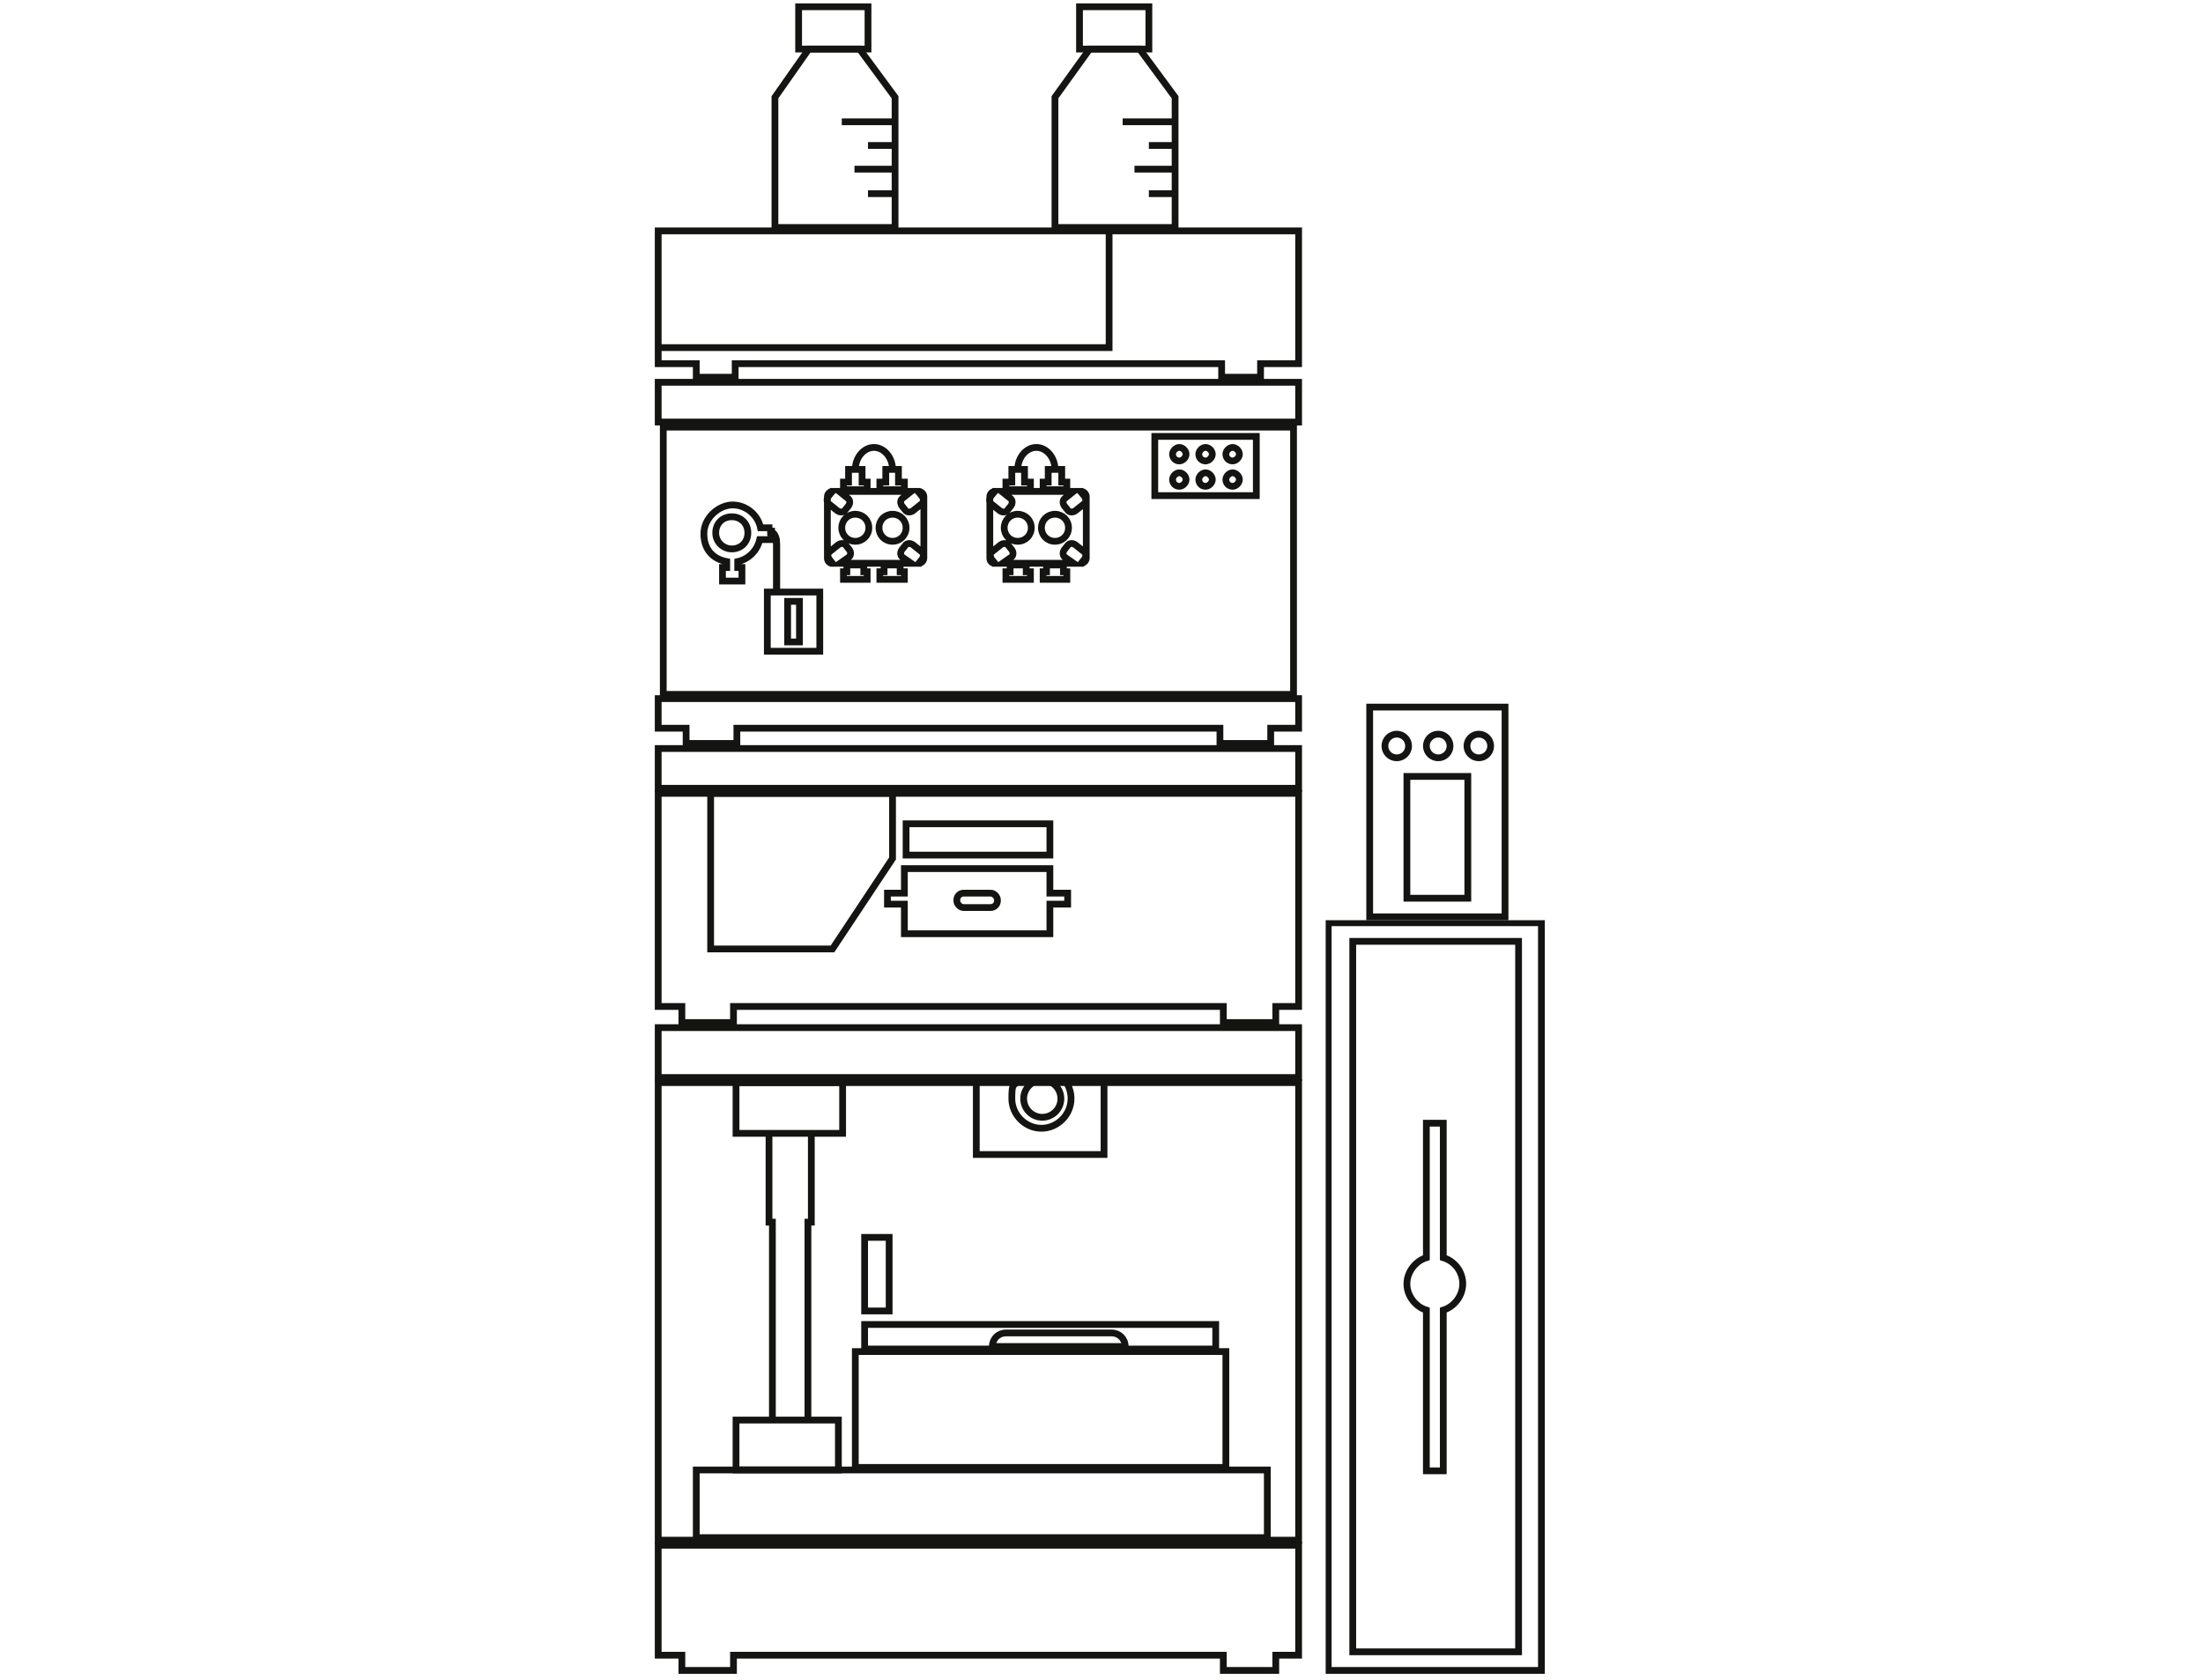 <?xml version="1.0" encoding="UTF-8"?>
<svg xmlns="http://www.w3.org/2000/svg" baseProfile="tiny" version="1.2" viewBox="0 0 260.4 198.6">
  <!-- Generator: Adobe Illustrator 29.3.1, SVG Export Plug-In . SVG Version: 2.1.0 Build 151)  -->
  <g id="AZURA_SEC_Compact" display="none">
    <g>
      <g>
        <g>
          <polygon points="86.4 154.6 86.4 158.4 90.1 158.4 90.1 160.5 96.9 160.5 96.9 158.4 160.9 158.4 160.9 160.5 167.6 160.5 167.6 158.4 171.3 158.4 171.3 154.6 86.4 154.6" fill="none" stroke="#141412" stroke-miterlimit="10" stroke-width=".8"/>
          <rect x="86.4" y="112.6" width="84.9" height="5.3" fill="none" stroke="#141412" stroke-miterlimit="10" stroke-width=".8"/>
          <rect x="87" y="118.5" width="83.6" height="35.5" fill="none" stroke="#141412" stroke-miterlimit="10" stroke-width=".8"/>
        </g>
        <rect x="86.4" y="161.2" width="84.9" height="5.3" fill="none" stroke="#141412" stroke-miterlimit="10" stroke-width=".8"/>
        <g>
          <polygon points="171.3 92.5 86.4 92.5 86.4 110.1 91.5 110.1 91.5 111.9 96.6 111.9 96.6 110.1 161.1 110.1 161.1 111.9 166.3 111.9 166.3 110.1 171.3 110.1 171.3 92.5" fill="none" stroke="#141412" stroke-miterlimit="10" stroke-width=".8"/>
          <polyline points="146.3 92.5 146.3 108 86.4 108" fill="none" stroke="#141412" stroke-miterlimit="10" stroke-width=".8"/>
        </g>
        <g>
          <g>
            <polygon points="113.1 68.4 106.4 68.4 101.9 74.8 101.9 92.1 117.8 92.1 117.8 74.8 113.1 68.4" fill="none" stroke="#141412" stroke-miterlimit="10" stroke-width=".8"/>
            <rect x="105.1" y="62.8" width="9.2" height="5.6" fill="none" stroke="#141412" stroke-miterlimit="10" stroke-width=".8"/>
          </g>
          <g>
            <line x1="110.8" y1="78" x2="117.8" y2="78" fill="none" stroke="#141412" stroke-miterlimit="10" stroke-width=".8"/>
            <line x1="114.3" y1="81.2" x2="117.8" y2="81.2" fill="none" stroke="#141412" stroke-miterlimit="10" stroke-width=".8"/>
            <line x1="112.5" y1="84.4" x2="117.8" y2="84.4" fill="none" stroke="#141412" stroke-miterlimit="10" stroke-width=".8"/>
            <line x1="114.3" y1="87.6" x2="117.8" y2="87.6" fill="none" stroke="#141412" stroke-miterlimit="10" stroke-width=".8"/>
          </g>
          <g>
            <polygon points="150.2 68.4 143.6 68.4 139 74.8 139 92.1 155 92.1 155 74.8 150.2 68.4" fill="none" stroke="#141412" stroke-miterlimit="10" stroke-width=".8"/>
            <rect x="142.3" y="62.8" width="9.2" height="5.6" fill="none" stroke="#141412" stroke-miterlimit="10" stroke-width=".8"/>
          </g>
          <g>
            <line x1="148" y1="78" x2="155" y2="78" fill="none" stroke="#141412" stroke-miterlimit="10" stroke-width=".8"/>
            <line x1="151.5" y1="81.2" x2="155" y2="81.2" fill="none" stroke="#141412" stroke-miterlimit="10" stroke-width=".8"/>
            <line x1="149.6" y1="84.4" x2="155" y2="84.4" fill="none" stroke="#141412" stroke-miterlimit="10" stroke-width=".8"/>
            <line x1="151.5" y1="87.6" x2="155" y2="87.6" fill="none" stroke="#141412" stroke-miterlimit="10" stroke-width=".8"/>
          </g>
        </g>
        <g>
          <polygon points="118.6 137.7 118.6 136.9 116.4 136.9 116.4 137.7 115.9 137.7 115.9 138.8 119.1 138.8 119.1 137.7 118.6 137.7" fill="none" stroke="#141412" stroke-miterlimit="10" stroke-width=".8"/>
          <polygon points="113.7 137.7 113.7 136.9 111.5 136.9 111.5 137.7 111 137.7 111 138.8 114.2 138.8 114.2 137.7 113.7 137.7" fill="none" stroke="#141412" stroke-miterlimit="10" stroke-width=".8"/>
          <polygon points="113.4 125.8 113.4 124.1 111.7 124.1 111.7 125.8 111 125.8 111 126.9 114.2 126.9 114.2 125.8 113.4 125.8" fill="none" stroke="#141412" stroke-miterlimit="10" stroke-width=".8"/>
          <polygon points="118.3 125.8 118.3 124.1 116.6 124.1 116.6 125.8 115.9 125.8 115.9 126.9 119.1 126.9 119.1 125.8 118.3 125.8" fill="none" stroke="#141412" stroke-miterlimit="10" stroke-width=".8"/>
          <path d="M120.9,127.1h0s0,0,.1.1l.4.5c.2.3.2.8-.1,1l-1.1.9c-.3.2-.8.2-1-.1l-.4-.5c-.2-.3-.2-.8.1-1l1.1-.8h-9.5l1.1.8c.3.2.4.7.1,1l-.4.5c-.2.3-.7.4-1,.1l-1.1-.9c-.3-.2-.4-.7-.1-1l.4-.5s0,0,.1-.1c-.4,0-.7.3-.7.7v8.1c0,.4.3.7.6.7,0,0,0,0,0,0l-.4-.5c-.2-.3-.2-.8.1-1l1.1-.9c.3-.2.8-.2,1,.1l.4.5c.2.3.2.8-.1,1l-1.1.8h9.4l-1.1-.8c-.3-.2-.4-.7-.1-1l.4-.5c.2-.3.7-.4,1-.1l1.1.9c.3.2.4.7.1,1l-.4.5s0,0,0,0c.4,0,.7-.3.7-.7v-8.1c0-.4-.3-.7-.7-.7ZM112.6,133.6c-1,0-1.8-.8-1.8-1.8s.8-1.8,1.8-1.8,1.8.8,1.8,1.8-.8,1.8-1.8,1.8ZM117.5,133.6c-1,0-1.8-.8-1.8-1.8s.8-1.8,1.8-1.8,1.8.8,1.8,1.8-.8,1.8-1.8,1.8Z" fill="none" stroke="#141412" stroke-miterlimit="10" stroke-width=".8"/>
          <path d="M117.5,124.1c0-1.6-1.1-2.9-2.4-2.9-1.4,0-2.4,1.3-2.4,2.9" fill="none" stroke="#141412" stroke-miterlimit="10" stroke-width=".8"/>
        </g>
        <g>
          <polygon points="140.1 137.7 140.1 136.9 137.9 136.9 137.9 137.7 137.4 137.7 137.4 138.8 140.6 138.8 140.6 137.7 140.1 137.7" fill="none" stroke="#141412" stroke-miterlimit="10" stroke-width=".8"/>
          <polygon points="135.2 137.7 135.2 136.9 133 136.9 133 137.7 132.5 137.7 132.5 138.8 135.7 138.8 135.7 137.7 135.2 137.7" fill="none" stroke="#141412" stroke-miterlimit="10" stroke-width=".8"/>
          <polygon points="135 125.8 135 124.1 133.3 124.1 133.3 125.8 132.5 125.8 132.5 126.9 135.7 126.9 135.7 125.8 135 125.8" fill="none" stroke="#141412" stroke-miterlimit="10" stroke-width=".8"/>
          <polygon points="139.9 125.8 139.9 124.1 138.2 124.1 138.2 125.8 137.4 125.8 137.4 126.9 140.6 126.9 140.6 125.8 139.9 125.8" fill="none" stroke="#141412" stroke-miterlimit="10" stroke-width=".8"/>
          <path d="M142.4,127.1h0s0,0,.1.1l.4.5c.2.3.2.8-.1,1l-1.1.9c-.3.2-.8.2-1-.1l-.4-.5c-.2-.3-.2-.8.1-1l1.1-.8h-9.5l1.1.8c.3.2.4.7.1,1l-.4.5c-.2.3-.7.4-1,.1l-1.1-.9c-.3-.2-.4-.7-.1-1l.4-.5s0,0,.1-.1c-.4,0-.7.3-.7.7v8.1c0,.4.3.7.6.7,0,0,0,0,0,0l-.4-.5c-.2-.3-.2-.8.1-1l1.1-.9c.3-.2.8-.2,1,.1l.4.5c.2.3.2.8-.1,1l-1.1.8h9.4l-1.1-.8c-.3-.2-.4-.7-.1-1l.4-.5c.2-.3.7-.4,1-.1l1.1.9c.3.2.4.7.1,1l-.4.5s0,0,0,0c.4,0,.7-.3.7-.7v-8.1c0-.4-.3-.7-.7-.7ZM134.1,133.6c-1,0-1.8-.8-1.8-1.8s.8-1.8,1.8-1.8,1.8.8,1.8,1.8-.8,1.8-1.8,1.8ZM139,133.6c-1,0-1.8-.8-1.8-1.8s.8-1.8,1.8-1.8,1.8.8,1.8,1.8-.8,1.8-1.8,1.8Z" fill="none" stroke="#141412" stroke-miterlimit="10" stroke-width=".8"/>
          <path d="M139,124.1c0-1.6-1.1-2.9-2.4-2.9-1.4,0-2.4,1.3-2.4,2.9" fill="none" stroke="#141412" stroke-miterlimit="10" stroke-width=".8"/>
        </g>
        <g>
          <g>
            <path d="M102.1,140.3v-6.1c0-1-.2-1.8-1.2-1.8" fill="none" stroke="#141412" stroke-miterlimit="10" stroke-width=".8"/>
            <rect x="100.9" y="140.4" width="6.9" height="7.9" fill="none" stroke="#141412" stroke-miterlimit="10" stroke-width=".8"/>
            <rect x="103.6" y="141.7" width="1.6" height="5.3" fill="none" stroke="#141412" stroke-miterlimit="10" stroke-width=".8"/>
            <path d="M102.1,140.3v-6.1c0-1-.2-1.6-1.2-1.6" fill="none" stroke="#141412" stroke-miterlimit="10" stroke-width=".8"/>
          </g>
          <path d="M101.5,131.9h-1.6c-.4-1.7-1.9-3-3.7-3s-3.8,1.7-3.8,3.8,1.3,3.3,3,3.7v.7h-.5v1.7h2.5v-1.7h-.5v-.7c1.5-.3,2.6-1.5,2.9-2.9h1.6v-1.5ZM96.2,134.7c-1.2,0-2.1-.9-2.1-2.1s.9-2.1,2.1-2.1,2.1.9,2.1,2.1-.9,2.1-2.1,2.1Z" fill="none" stroke="#141412" stroke-miterlimit="10" stroke-width=".8"/>
        </g>
        <path d="M152.3,119.8v7.9h13.5v-7.9h-13.5ZM155.5,126.4c-.5,0-.9-.4-.9-.9s.4-.9.9-.9.9.4.9.9-.4.9-.9.9ZM155.5,123.1c-.5,0-.9-.4-.9-.9s.4-.9.9-.9.9.4.9.9-.4.9-.9.9ZM159.1,126.4c-.5,0-.9-.4-.9-.9s.4-.9.9-.9.9.4.9.9-.4.9-.9.9ZM159.1,123.1c-.5,0-.9-.4-.9-.9s.4-.9.9-.9.9.4.9.9-.4.9-.9.9ZM162.6,126.4c-.5,0-.9-.4-.9-.9s.4-.9.9-.9.9.4.9.9-.4.9-.9.9ZM162.6,123.1c-.5,0-.9-.4-.9-.9s.4-.9.9-.9.9.4.9.9-.4.9-.9.9Z" fill="none" stroke="#141412" stroke-miterlimit="10" stroke-width=".8"/>
        <polygon points="171.3 195.4 171.3 167.2 86.4 167.2 86.4 195.4 89.5 195.4 89.5 197.5 96.4 197.5 96.4 195.4 161.4 195.4 161.4 197.5 168.3 197.5 168.3 195.4 171.3 195.4" fill="none" stroke="#141412" stroke-miterlimit="10" stroke-width=".8"/>
        <polygon points="138.3 180.3 138.3 177.1 119.1 177.1 119.1 180.3 116.9 180.3 116.9 181.8 119.1 181.8 119.1 185.7 138.3 185.7 138.3 181.8 140.7 181.8 140.7 180.3 138.3 180.3" fill="none" stroke="#141412" stroke-miterlimit="10" stroke-width=".8"/>
        <rect x="119.3" y="171.1" width="19.1" height="4.1" fill="none" stroke="#141412" stroke-miterlimit="10" stroke-width=".8"/>
        <rect x="126.1" y="180.3" width="5.4" height="1.9" rx=".9" ry=".9" fill="none" stroke="#141412" stroke-miterlimit="10" stroke-width=".8"/>
        <polygon points="117.5 175.8 109.6 187.7 93.4 187.7 93.4 167.2 117.5 167.2 117.5 175.8" fill="none" stroke="#141412" stroke-miterlimit="10" stroke-width=".8"/>
      </g>
      <g>
        <path d="M80.9,98.7v98.4h-27.5v-98.4h27.5M81.7,97.9h-29v99.9h29v-99.9h0Z" fill="#141412"/>
        <rect x="56.1" y="100.8" width="22" height="94.3" fill="none" stroke="#141412" stroke-miterlimit="10" stroke-width=".8"/>
        <path d="M70.8,146.2c0-1.6-1.1-3-2.6-3.5v-17.9h-2.3v17.9c-1.5.5-2.6,1.9-2.6,3.5s1.1,3,2.6,3.5v21.3h2.3v-21.3c1.5-.5,2.6-1.9,2.6-3.5Z" fill="none" stroke="#141412" stroke-miterlimit="10" stroke-width=".8"/>
      </g>
      <g>
        <rect x="171.9" y="119.6" width="35.8" height="22" rx="1.3" ry="1.3" fill="none" stroke="#141412" stroke-miterlimit="10" stroke-width=".8"/>
        <rect x="173.2" y="120.9" width="33.3" height="19.2" rx="1.2" ry="1.2" fill="none" stroke="#141412" stroke-miterlimit="10" stroke-width=".8"/>
      </g>
    </g>
  </g>
  <g id="AZURA_SEC_Lab">
    <g>
      <g>
        <g>
          <polygon points="77.8 82.6 77.8 86.1 81.1 86.1 81.1 87.9 87.1 87.9 87.1 86.1 144.2 86.1 144.2 87.9 150.2 87.9 150.2 86.1 153.5 86.1 153.5 82.6 77.8 82.6" fill="none" stroke="#141412" stroke-miterlimit="10" stroke-width=".8"/>
          <rect x="77.8" y="45.2" width="75.7" height="4.7" fill="none" stroke="#141412" stroke-miterlimit="10" stroke-width=".8"/>
          <rect x="78.4" y="50.5" width="74.5" height="31.6" fill="none" stroke="#141412" stroke-miterlimit="10" stroke-width=".8"/>
        </g>
        <rect x="77.8" y="128" width="75.7" height="54.1" fill="none" stroke="#141412" stroke-miterlimit="10" stroke-width=".8"/>
        <rect x="77.8" y="88.5" width="75.7" height="4.7" fill="none" stroke="#141412" stroke-miterlimit="10" stroke-width=".8"/>
        <rect x="77.8" y="121.5" width="75.7" height="5.9" fill="none" stroke="#141412" stroke-miterlimit="10" stroke-width=".8"/>
        <g>
          <polygon points="153.5 27.3 77.8 27.3 77.8 43 82.3 43 82.3 44.6 86.9 44.6 86.9 43 144.4 43 144.4 44.6 149 44.6 149 43 153.5 43 153.5 27.3" fill="none" stroke="#141412" stroke-miterlimit="10" stroke-width=".8"/>
          <polyline points="131.1 27.3 131.1 41.1 77.8 41.1" fill="none" stroke="#141412" stroke-miterlimit="10" stroke-width=".8"/>
        </g>
        <g>
          <g>
            <polygon points="101.6 5.8 95.6 5.8 91.6 11.5 91.6 26.9 105.8 26.9 105.8 11.5 101.6 5.8" fill="none" stroke="#141412" stroke-miterlimit="10" stroke-width=".8"/>
            <rect x="94.4" y=".8" width="8.2" height="5" fill="none" stroke="#141412" stroke-miterlimit="10" stroke-width=".8"/>
          </g>
          <g>
            <line x1="99.5" y1="14.4" x2="105.8" y2="14.4" fill="none" stroke="#141412" stroke-miterlimit="10" stroke-width=".8"/>
            <line x1="102.6" y1="17.2" x2="105.8" y2="17.2" fill="none" stroke="#141412" stroke-miterlimit="10" stroke-width=".8"/>
            <line x1="101" y1="20" x2="105.8" y2="20" fill="none" stroke="#141412" stroke-miterlimit="10" stroke-width=".8"/>
            <line x1="102.6" y1="22.9" x2="105.8" y2="22.9" fill="none" stroke="#141412" stroke-miterlimit="10" stroke-width=".8"/>
          </g>
          <g>
            <polygon points="134.7 5.8 128.8 5.8 124.7 11.5 124.7 26.9 138.9 26.9 138.9 11.5 134.7 5.8" fill="none" stroke="#141412" stroke-miterlimit="10" stroke-width=".8"/>
            <rect x="127.6" y=".8" width="8.2" height="5" fill="none" stroke="#141412" stroke-miterlimit="10" stroke-width=".8"/>
          </g>
          <g>
            <line x1="132.7" y1="14.4" x2="138.9" y2="14.4" fill="none" stroke="#141412" stroke-miterlimit="10" stroke-width=".8"/>
            <line x1="135.8" y1="17.2" x2="138.9" y2="17.2" fill="none" stroke="#141412" stroke-miterlimit="10" stroke-width=".8"/>
            <line x1="134.1" y1="20" x2="138.9" y2="20" fill="none" stroke="#141412" stroke-miterlimit="10" stroke-width=".8"/>
            <line x1="135.8" y1="22.9" x2="138.9" y2="22.9" fill="none" stroke="#141412" stroke-miterlimit="10" stroke-width=".8"/>
          </g>
        </g>
        <g>
          <polygon points="106.4 67.6 106.4 66.8 104.5 66.8 104.5 67.6 104 67.6 104 68.5 106.9 68.5 106.9 67.6 106.4 67.6" fill="none" stroke="#141412" stroke-miterlimit="10" stroke-width=".8"/>
          <polygon points="102.1 67.6 102.1 66.8 100.1 66.8 100.1 67.6 99.7 67.6 99.7 68.5 102.5 68.5 102.5 67.6 102.1 67.6" fill="none" stroke="#141412" stroke-miterlimit="10" stroke-width=".8"/>
          <polygon points="101.9 57 101.9 55.5 100.3 55.5 100.3 57 99.7 57 99.7 57.9 102.5 57.9 102.5 57 101.9 57" fill="none" stroke="#141412" stroke-miterlimit="10" stroke-width=".8"/>
          <polygon points="106.2 57 106.2 55.5 104.7 55.5 104.7 57 104 57 104 57.9 106.9 57.9 106.9 57 106.2 57" fill="none" stroke="#141412" stroke-miterlimit="10" stroke-width=".8"/>
          <path d="M108.5,58.1h0s0,0,.1.1l.4.5c.2.3.2.7-.1.9l-1,.8c-.3.2-.7.2-.9-.1l-.4-.5c-.2-.3-.2-.7.1-.9l1-.8h-8.5l1,.8c.3.2.3.6.1.9l-.4.5c-.2.3-.6.3-.9.1l-1-.8c-.3-.2-.3-.6-.1-.9l.4-.5s0,0,.1-.1c-.3,0-.6.3-.6.6v7.3c0,.3.2.6.6.6,0,0,0,0,0,0l-.4-.5c-.2-.3-.2-.7.1-.9l1-.8c.3-.2.7-.2.9.1l.4.5c.2.3.2.7-.1.9l-1,.7h8.4l-1-.7c-.3-.2-.3-.6-.1-.9l.4-.5c.2-.3.6-.3.9-.1l1,.8c.3.2.3.6.1.9l-.4.5s0,0,0,0c.3,0,.6-.3.6-.6v-7.3c0-.3-.3-.6-.6-.6ZM101.1,64c-.9,0-1.6-.7-1.6-1.6s.7-1.6,1.6-1.6,1.6.7,1.6,1.6-.7,1.6-1.6,1.6ZM105.5,64c-.9,0-1.6-.7-1.6-1.6s.7-1.6,1.6-1.6,1.6.7,1.6,1.6-.7,1.6-1.6,1.6Z" fill="none" stroke="#141412" stroke-miterlimit="10" stroke-width=".8"/>
          <path d="M105.5,55.5c0-1.4-1-2.6-2.2-2.6-1.2,0-2.2,1.2-2.2,2.6" fill="none" stroke="#141412" stroke-miterlimit="10" stroke-width=".8"/>
        </g>
        <g>
          <polygon points="125.7 67.6 125.7 66.8 123.7 66.8 123.7 67.6 123.3 67.6 123.3 68.5 126.1 68.5 126.1 67.6 125.7 67.6" fill="none" stroke="#141412" stroke-miterlimit="10" stroke-width=".8"/>
          <polygon points="121.3 67.6 121.3 66.8 119.4 66.8 119.4 67.6 118.9 67.6 118.9 68.5 121.8 68.5 121.8 67.6 121.3 67.6" fill="none" stroke="#141412" stroke-miterlimit="10" stroke-width=".8"/>
          <polygon points="121.1 57 121.1 55.5 119.6 55.5 119.6 57 118.9 57 118.9 57.9 121.8 57.9 121.8 57 121.1 57" fill="none" stroke="#141412" stroke-miterlimit="10" stroke-width=".8"/>
          <polygon points="125.5 57 125.5 55.5 123.9 55.5 123.9 57 123.3 57 123.3 57.9 126.1 57.9 126.1 57 125.5 57" fill="none" stroke="#141412" stroke-miterlimit="10" stroke-width=".8"/>
          <path d="M127.7,58.1h0s0,0,.1.1l.4.5c.2.3.2.7-.1.9l-1,.8c-.3.2-.7.2-.9-.1l-.4-.5c-.2-.3-.2-.7.1-.9l1-.8h-8.5l1,.8c.3.2.3.6.1.9l-.4.5c-.2.3-.6.3-.9.1l-1-.8c-.3-.2-.3-.6-.1-.9l.4-.5s0,0,.1-.1c-.3,0-.6.3-.6.6v7.3c0,.3.2.6.6.6,0,0,0,0,0,0l-.4-.5c-.2-.3-.2-.7.1-.9l1-.8c.3-.2.7-.2.9.1l.4.5c.2.3.2.7-.1.9l-1,.7h8.4l-1-.7c-.3-.2-.3-.6-.1-.9l.4-.5c.2-.3.6-.3.9-.1l1,.8c.3.2.3.6.1.9l-.4.5s0,0,0,0c.3,0,.6-.3.6-.6v-7.3c0-.3-.3-.6-.6-.6ZM120.3,64c-.9,0-1.6-.7-1.6-1.6s.7-1.6,1.6-1.6,1.6.7,1.6,1.6-.7,1.6-1.6,1.6ZM124.7,64c-.9,0-1.6-.7-1.6-1.6s.7-1.6,1.6-1.6,1.6.7,1.6,1.6-.7,1.6-1.6,1.6Z" fill="none" stroke="#141412" stroke-miterlimit="10" stroke-width=".8"/>
          <path d="M124.7,55.5c0-1.4-1-2.6-2.2-2.6-1.2,0-2.2,1.2-2.2,2.6" fill="none" stroke="#141412" stroke-miterlimit="10" stroke-width=".8"/>
        </g>
        <g>
          <g>
            <path d="M91.8,69.9v-5.5c0-.9-.2-1.6-1.1-1.6" fill="none" stroke="#141412" stroke-miterlimit="10" stroke-width=".8"/>
            <rect x="90.7" y="70" width="6.2" height="7" fill="none" stroke="#141412" stroke-miterlimit="10" stroke-width=".8"/>
            <rect x="93.1" y="71.1" width="1.4" height="4.8" fill="none" stroke="#141412" stroke-miterlimit="10" stroke-width=".8"/>
            <path d="M91.8,69.9v-5.5c0-.9-.2-1.4-1.1-1.4" fill="none" stroke="#141412" stroke-miterlimit="10" stroke-width=".8"/>
          </g>
          <path d="M91.3,62.4h-1.4c-.3-1.5-1.7-2.7-3.3-2.7s-3.4,1.5-3.4,3.4,1.1,3,2.7,3.3v.7h-.5v1.6h2.3v-1.6h-.5v-.7c1.3-.3,2.3-1.3,2.6-2.6h1.4v-1.4ZM86.5,64.9c-1,0-1.9-.8-1.9-1.9s.8-1.9,1.9-1.9,1.9.8,1.9,1.9-.8,1.9-1.9,1.9Z" fill="none" stroke="#141412" stroke-miterlimit="10" stroke-width=".8"/>
        </g>
        <path d="M136.5,51.6v7h12v-7h-12ZM139.4,57.5c-.5,0-.8-.4-.8-.8s.4-.8.8-.8.8.4.8.8-.4.8-.8.8ZM139.4,54.5c-.5,0-.8-.4-.8-.8s.4-.8.8-.8.8.4.8.8-.4.8-.8.8ZM142.5,57.5c-.5,0-.8-.4-.8-.8s.4-.8.8-.8.8.4.8.8-.4.8-.8.8ZM142.5,54.5c-.5,0-.8-.4-.8-.8s.4-.8.8-.8.8.4.8.8-.4.8-.8.8ZM145.7,57.5c-.5,0-.8-.4-.8-.8s.4-.8.8-.8.8.4.8.8-.4.8-.8.8ZM145.7,54.5c-.5,0-.8-.4-.8-.8s.4-.8.8-.8.8.4.8.8-.4.8-.8.8Z" fill="none" stroke="#141412" stroke-miterlimit="10" stroke-width=".8"/>
        <polygon points="153.5 119 153.5 93.8 77.8 93.8 77.8 119 80.6 119 80.6 120.9 86.7 120.9 86.7 119 144.6 119 144.6 120.9 150.8 120.9 150.8 119 153.5 119" fill="none" stroke="#141412" stroke-miterlimit="10" stroke-width=".8"/>
        <polygon points="153.5 195.7 153.5 182.7 77.8 182.7 77.8 195.7 80.6 195.7 80.6 197.5 86.7 197.5 86.7 195.7 144.6 195.7 144.6 197.5 150.8 197.5 150.8 195.7 153.5 195.7" fill="none" stroke="#141412" stroke-miterlimit="10" stroke-width=".8"/>
        <polygon points="124.1 105.6 124.1 102.7 106.9 102.7 106.9 105.6 104.9 105.6 104.9 106.9 106.9 106.9 106.9 110.4 124.1 110.4 124.1 106.9 126.2 106.9 126.2 105.6 124.1 105.6" fill="none" stroke="#141412" stroke-miterlimit="10" stroke-width=".8"/>
        <rect x="107.1" y="97.4" width="17" height="3.7" fill="none" stroke="#141412" stroke-miterlimit="10" stroke-width=".8"/>
        <rect x="113.1" y="105.6" width="4.8" height="1.7" rx=".8" ry=".8" fill="none" stroke="#141412" stroke-miterlimit="10" stroke-width=".8"/>
        <polygon points="105.5 101.5 98.4 112.2 84 112.2 84 93.8 105.5 93.8 105.5 101.5" fill="none" stroke="#141412" stroke-miterlimit="10" stroke-width=".8"/>
        <rect x="101.1" y="159.8" width="43.8" height="13.7" fill="none" stroke="#141412" stroke-miterlimit="10" stroke-width=".8"/>
        <rect x="82.3" y="173.8" width="67.5" height="8" fill="none" stroke="#141412" stroke-miterlimit="10" stroke-width=".8"/>
        <rect x="102.2" y="146.3" width="2.9" height="8.7" fill="none" stroke="#141412" stroke-miterlimit="10" stroke-width=".8"/>
        <path d="M102.2,156.6v2.9h41.5v-2.9h-41.5ZM133.1,159.2s-.8,0-1.7,0h-12.5c-.9,0-1.6,0-1.6,0h0c0-.9.7-1.6,1.6-1.6h12.5c.9,0,1.6.7,1.6,1.6h0Z" fill="none" stroke="#141412" stroke-miterlimit="10" stroke-width=".8"/>
        <g>
          <path d="M126,127.9c.4.6.6,1.3.6,2,0,1.9-1.6,3.5-3.5,3.5s-3.5-1.6-3.5-3.5.2-1.4.6-2h-4.8v8.6h15.1v-8.6h-4.6Z" fill="none" stroke="#141412" stroke-miterlimit="10" stroke-width=".8"/>
          <circle cx="123.2" cy="129.9" r="2.2" fill="none" stroke="#141412" stroke-miterlimit="10" stroke-width=".8"/>
        </g>
        <g>
          <rect x="87" y="167.9" width="12.1" height="5.9" fill="none" stroke="#141412" stroke-miterlimit="10" stroke-width=".8"/>
          <rect x="87" y="128" width="12.6" height="6" fill="none" stroke="#141412" stroke-miterlimit="10" stroke-width=".8"/>
          <polyline points="95.9 134.1 95.9 144.5 95.5 144.5 95.5 167.9" fill="none" stroke="#141412" stroke-miterlimit="10" stroke-width=".8"/>
          <polyline points="90.9 134.1 90.9 144.5 91.3 144.5 91.3 167.9" fill="none" stroke="#141412" stroke-miterlimit="10" stroke-width=".8"/>
        </g>
        <g>
          <path d="M181.8,109.5v87.6h-24.4v-87.6h24.4M182.6,108.8h-25.9v89.1h25.9v-89.1h0Z" fill="#141412"/>
          <rect x="159.9" y="111.3" width="19.6" height="84" fill="none" stroke="#141412" stroke-miterlimit="10" stroke-width=".8"/>
          <path d="M172.9,151.8c0-1.5-1-2.7-2.3-3.1v-15.9h-2v15.9c-1.3.4-2.3,1.7-2.3,3.1s1,2.7,2.3,3.1v19h2v-19c1.3-.4,2.3-1.7,2.3-3.1Z" fill="none" stroke="#141412" stroke-miterlimit="10" stroke-width=".8"/>
        </g>
      </g>
      <g>
        <rect x="161.9" y="83.6" width="16" height="24.8" fill="none" stroke="#141412" stroke-miterlimit="10" stroke-width=".8"/>
        <rect x="166.3" y="91.8" width="7.2" height="14.4" fill="none" stroke="#141412" stroke-miterlimit="10" stroke-width=".8"/>
        <circle cx="165.1" cy="88.2" r="1.4" fill="none" stroke="#141412" stroke-miterlimit="10" stroke-width=".8"/>
        <circle cx="170" cy="88.2" r="1.4" fill="none" stroke="#141412" stroke-miterlimit="10" stroke-width=".8"/>
        <circle cx="174.8" cy="88.2" r="1.4" fill="none" stroke="#141412" stroke-miterlimit="10" stroke-width=".8"/>
      </g>
    </g>
  </g>
  <g id="AZURA_SEC_Semi-Prep" display="none">
    <g>
      <g>
        <g>
          <polygon points="112.6 82.6 112.6 86.1 115.9 86.1 115.9 87.9 122 87.9 122 86.1 179 86.1 179 87.9 185 87.9 185 86.1 188.4 86.1 188.4 82.6 112.6 82.6" fill="none" stroke="#141412" stroke-miterlimit="10" stroke-width=".8"/>
          <rect x="112.6" y="45.2" width="75.7" height="4.7" fill="none" stroke="#141412" stroke-miterlimit="10" stroke-width=".8"/>
          <rect x="113.2" y="50.5" width="74.5" height="31.6" fill="none" stroke="#141412" stroke-miterlimit="10" stroke-width=".8"/>
        </g>
        <rect x="112.6" y="128" width="75.7" height="54.1" fill="none" stroke="#141412" stroke-miterlimit="10" stroke-width=".8"/>
        <rect x="112.6" y="88.5" width="75.7" height="4.7" fill="none" stroke="#141412" stroke-miterlimit="10" stroke-width=".8"/>
        <rect x="112.6" y="121.5" width="75.7" height="5.9" fill="none" stroke="#141412" stroke-miterlimit="10" stroke-width=".8"/>
        <g>
          <polygon points="188.4 27.3 112.6 27.3 112.6 43 117.1 43 117.1 44.6 121.7 44.6 121.7 43 179.2 43 179.2 44.6 183.8 44.6 183.8 43 188.4 43 188.4 27.3" fill="none" stroke="#141412" stroke-miterlimit="10" stroke-width=".8"/>
          <polyline points="166 27.3 166 41.1 112.6 41.1" fill="none" stroke="#141412" stroke-miterlimit="10" stroke-width=".8"/>
        </g>
        <g>
          <g>
            <polygon points="136.4 5.8 130.5 5.8 126.4 11.5 126.4 26.9 140.6 26.9 140.6 11.5 136.4 5.8" fill="none" stroke="#141412" stroke-miterlimit="10" stroke-width=".8"/>
            <rect x="129.3" y=".8" width="8.2" height="5" fill="none" stroke="#141412" stroke-miterlimit="10" stroke-width=".8"/>
          </g>
          <g>
            <line x1="134.4" y1="14.4" x2="140.6" y2="14.4" fill="none" stroke="#141412" stroke-miterlimit="10" stroke-width=".8"/>
            <line x1="137.5" y1="17.2" x2="140.6" y2="17.2" fill="none" stroke="#141412" stroke-miterlimit="10" stroke-width=".8"/>
            <line x1="135.9" y1="20" x2="140.6" y2="20" fill="none" stroke="#141412" stroke-miterlimit="10" stroke-width=".8"/>
            <line x1="137.5" y1="22.9" x2="140.6" y2="22.9" fill="none" stroke="#141412" stroke-miterlimit="10" stroke-width=".8"/>
          </g>
          <g>
            <polygon points="169.5 5.8 163.6 5.8 159.6 11.5 159.6 26.9 173.7 26.9 173.7 11.5 169.5 5.8" fill="none" stroke="#141412" stroke-miterlimit="10" stroke-width=".8"/>
            <rect x="162.4" y=".8" width="8.2" height="5" fill="none" stroke="#141412" stroke-miterlimit="10" stroke-width=".8"/>
          </g>
          <g>
            <line x1="167.5" y1="14.4" x2="173.7" y2="14.4" fill="none" stroke="#141412" stroke-miterlimit="10" stroke-width=".8"/>
            <line x1="170.6" y1="17.2" x2="173.7" y2="17.2" fill="none" stroke="#141412" stroke-miterlimit="10" stroke-width=".8"/>
            <line x1="169" y1="20" x2="173.7" y2="20" fill="none" stroke="#141412" stroke-miterlimit="10" stroke-width=".8"/>
            <line x1="170.6" y1="22.9" x2="173.7" y2="22.9" fill="none" stroke="#141412" stroke-miterlimit="10" stroke-width=".8"/>
          </g>
        </g>
        <g>
          <polygon points="141.3 67.6 141.3 66.8 139.3 66.8 139.3 67.6 138.9 67.6 138.9 68.5 141.8 68.5 141.8 67.6 141.3 67.6" fill="none" stroke="#141412" stroke-miterlimit="10" stroke-width=".8"/>
          <polygon points="136.9 67.6 136.9 66.8 135 66.8 135 67.6 134.5 67.6 134.5 68.5 137.4 68.5 137.4 67.6 136.9 67.6" fill="none" stroke="#141412" stroke-miterlimit="10" stroke-width=".8"/>
          <polygon points="136.7 57 136.7 55.5 135.2 55.5 135.2 57 134.5 57 134.5 57.9 137.4 57.9 137.4 57 136.7 57" fill="none" stroke="#141412" stroke-miterlimit="10" stroke-width=".8"/>
          <polygon points="141.1 57 141.1 55.5 139.6 55.5 139.6 57 138.9 57 138.9 57.9 141.8 57.9 141.8 57 141.1 57" fill="none" stroke="#141412" stroke-miterlimit="10" stroke-width=".8"/>
          <path d="M143.3,58.1h0s0,0,.1.1l.4.5c.2.3.2.7-.1.9l-1,.8c-.3.2-.7.2-.9-.1l-.4-.5c-.2-.3-.2-.7.1-.9l1-.8h-8.5l1,.8c.3.2.3.6.1.9l-.4.5c-.2.3-.6.3-.9.1l-1-.8c-.3-.2-.3-.6-.1-.9l.4-.5s0,0,.1-.1c-.3,0-.6.3-.6.6v7.3c0,.3.2.6.6.6,0,0,0,0,0,0l-.4-.5c-.2-.3-.2-.7.1-.9l1-.8c.3-.2.7-.2.9.1l.4.5c.2.3.2.7-.1.9l-1,.7h8.4l-1-.7c-.3-.2-.3-.6-.1-.9l.4-.5c.2-.3.6-.3.9-.1l1,.8c.3.2.3.6.1.9l-.4.5s0,0,0,0c.3,0,.6-.3.6-.6v-7.3c0-.3-.3-.6-.6-.6ZM136,64c-.9,0-1.6-.7-1.6-1.6s.7-1.6,1.6-1.6,1.6.7,1.6,1.6-.7,1.6-1.6,1.6ZM140.3,64c-.9,0-1.6-.7-1.6-1.6s.7-1.6,1.6-1.6,1.6.7,1.6,1.6-.7,1.6-1.6,1.6Z" fill="none" stroke="#141412" stroke-miterlimit="10" stroke-width=".8"/>
          <path d="M140.3,55.5c0-1.4-1-2.6-2.2-2.6s-2.2,1.2-2.2,2.6" fill="none" stroke="#141412" stroke-miterlimit="10" stroke-width=".8"/>
        </g>
        <g>
          <polygon points="160.5 67.6 160.5 66.8 158.6 66.8 158.6 67.6 158.1 67.6 158.1 68.5 161 68.5 161 67.6 160.5 67.6" fill="none" stroke="#141412" stroke-miterlimit="10" stroke-width=".8"/>
          <polygon points="156.2 67.6 156.2 66.8 154.2 66.8 154.2 67.6 153.7 67.6 153.7 68.5 156.6 68.5 156.6 67.6 156.2 67.6" fill="none" stroke="#141412" stroke-miterlimit="10" stroke-width=".8"/>
          <polygon points="156 57 156 55.5 154.4 55.5 154.4 57 153.7 57 153.7 57.9 156.6 57.9 156.6 57 156 57" fill="none" stroke="#141412" stroke-miterlimit="10" stroke-width=".8"/>
          <polygon points="160.3 57 160.3 55.5 158.8 55.5 158.8 57 158.1 57 158.1 57.9 161 57.9 161 57 160.3 57" fill="none" stroke="#141412" stroke-miterlimit="10" stroke-width=".8"/>
          <path d="M162.6,58.1h0s0,0,.1.1l.4.5c.2.3.2.7-.1.9l-1,.8c-.3.2-.7.2-.9-.1l-.4-.5c-.2-.3-.2-.7.1-.9l1-.8h-8.5l1,.8c.3.2.3.6.1.9l-.4.5c-.2.3-.6.3-.9.1l-1-.8c-.3-.2-.3-.6-.1-.9l.4-.5s0,0,.1-.1c-.3,0-.6.3-.6.6v7.3c0,.3.2.6.6.6,0,0,0,0,0,0l-.4-.5c-.2-.3-.2-.7.1-.9l1-.8c.3-.2.7-.2.9.1l.4.5c.2.3.2.7-.1.9l-1,.7h8.4l-1-.7c-.3-.2-.3-.6-.1-.9l.4-.5c.2-.3.6-.3.9-.1l1,.8c.3.2.3.6.1.9l-.4.5s0,0,0,0c.3,0,.6-.3.6-.6v-7.3c0-.3-.3-.6-.6-.6ZM155.2,64c-.9,0-1.6-.7-1.6-1.6s.7-1.6,1.6-1.6,1.6.7,1.6,1.6-.7,1.6-1.6,1.6ZM159.5,64c-.9,0-1.6-.7-1.6-1.6s.7-1.6,1.6-1.6,1.6.7,1.6,1.6-.7,1.6-1.6,1.6Z" fill="none" stroke="#141412" stroke-miterlimit="10" stroke-width=".8"/>
          <path d="M159.5,55.5c0-1.4-1-2.6-2.2-2.6s-2.2,1.2-2.2,2.6" fill="none" stroke="#141412" stroke-miterlimit="10" stroke-width=".8"/>
        </g>
        <g>
          <g>
            <path d="M126.7,69.9v-5.5c0-.9-.2-1.6-1.1-1.6" fill="none" stroke="#141412" stroke-miterlimit="10" stroke-width=".8"/>
            <rect x="125.6" y="70" width="6.2" height="7" fill="none" stroke="#141412" stroke-miterlimit="10" stroke-width=".8"/>
            <rect x="128" y="71.1" width="1.4" height="4.8" fill="none" stroke="#141412" stroke-miterlimit="10" stroke-width=".8"/>
            <path d="M126.7,69.9v-5.5c0-.9-.2-1.4-1.1-1.4" fill="none" stroke="#141412" stroke-miterlimit="10" stroke-width=".8"/>
          </g>
          <path d="M126.1,62.4h-1.4c-.3-1.5-1.7-2.7-3.3-2.7s-3.4,1.5-3.4,3.4,1.1,3,2.7,3.3v.7h-.5v1.6h2.3v-1.6h-.5v-.7c1.3-.3,2.3-1.3,2.6-2.6h1.4v-1.4ZM121.4,64.9c-1,0-1.9-.8-1.9-1.9s.8-1.9,1.9-1.9,1.9.8,1.9,1.9-.8,1.9-1.9,1.9Z" fill="none" stroke="#141412" stroke-miterlimit="10" stroke-width=".8"/>
        </g>
        <path d="M171.4,51.6v7h12v-7h-12ZM174.2,57.5c-.5,0-.8-.4-.8-.8s.4-.8.8-.8.8.4.8.8-.4.8-.8.8ZM174.2,54.5c-.5,0-.8-.4-.8-.8s.4-.8.8-.8.8.4.8.8-.4.8-.8.8ZM177.4,57.5c-.5,0-.8-.4-.8-.8s.4-.8.8-.8.8.4.8.8-.4.8-.8.8ZM177.4,54.5c-.5,0-.8-.4-.8-.8s.4-.8.8-.8.8.4.8.8-.4.8-.8.8ZM180.6,57.5c-.5,0-.8-.4-.8-.8s.4-.8.8-.8.8.4.8.8-.4.8-.8.8ZM180.6,54.5c-.5,0-.8-.4-.8-.8s.4-.8.8-.8.8.4.8.8-.4.8-.8.8Z" fill="none" stroke="#141412" stroke-miterlimit="10" stroke-width=".8"/>
        <polygon points="188.4 119 188.4 93.8 112.6 93.8 112.6 119 115.4 119 115.4 120.9 121.6 120.9 121.6 119 179.5 119 179.5 120.9 185.6 120.9 185.6 119 188.4 119" fill="none" stroke="#141412" stroke-miterlimit="10" stroke-width=".8"/>
        <polygon points="188.4 195.7 188.4 182.7 112.6 182.7 112.6 195.7 115.4 195.7 115.4 197.5 121.6 197.5 121.6 195.7 179.5 195.7 179.5 197.5 185.6 197.5 185.6 195.7 188.4 195.7" fill="none" stroke="#141412" stroke-miterlimit="10" stroke-width=".8"/>
        <polygon points="158.9 105.6 158.9 102.7 141.8 102.7 141.8 105.6 139.8 105.6 139.8 106.9 141.8 106.9 141.8 110.4 158.9 110.4 158.9 106.9 161 106.9 161 105.6 158.9 105.6" fill="none" stroke="#141412" stroke-miterlimit="10" stroke-width=".8"/>
        <rect x="141.9" y="97.4" width="17" height="3.7" fill="none" stroke="#141412" stroke-miterlimit="10" stroke-width=".8"/>
        <rect x="148" y="105.6" width="4.8" height="1.7" rx=".8" ry=".8" fill="none" stroke="#141412" stroke-miterlimit="10" stroke-width=".8"/>
        <polygon points="140.3 101.5 133.3 112.2 118.9 112.2 118.9 93.8 140.3 93.8 140.3 101.5" fill="none" stroke="#141412" stroke-miterlimit="10" stroke-width=".8"/>
        <rect x="136" y="159.8" width="43.8" height="13.7" fill="none" stroke="#141412" stroke-miterlimit="10" stroke-width=".8"/>
        <rect x="117.1" y="173.8" width="67.5" height="8" fill="none" stroke="#141412" stroke-miterlimit="10" stroke-width=".8"/>
        <rect x="137" y="146.3" width="2.9" height="8.7" fill="none" stroke="#141412" stroke-miterlimit="10" stroke-width=".8"/>
        <path d="M137,156.6v2.9h41.5v-2.9h-41.5ZM167.9,159.2s-.8,0-1.7,0h-12.5c-.9,0-1.6,0-1.6,0h0c0-.9.7-1.6,1.6-1.6h12.5c.9,0,1.6.7,1.6,1.6h0Z" fill="none" stroke="#141412" stroke-miterlimit="10" stroke-width=".8"/>
        <g>
          <path d="M160.9,127.9c.4.6.6,1.3.6,2,0,1.9-1.6,3.5-3.5,3.5s-3.5-1.6-3.5-3.5.2-1.4.6-2h-4.8v8.6h15.1v-8.6h-4.6Z" fill="none" stroke="#141412" stroke-miterlimit="10" stroke-width=".8"/>
          <circle cx="158" cy="129.9" r="2.2" fill="none" stroke="#141412" stroke-miterlimit="10" stroke-width=".8"/>
        </g>
        <g>
          <rect x="121.9" y="167.9" width="12.1" height="5.9" fill="none" stroke="#141412" stroke-miterlimit="10" stroke-width=".8"/>
          <rect x="121.9" y="128" width="12.6" height="6" fill="none" stroke="#141412" stroke-miterlimit="10" stroke-width=".8"/>
          <polyline points="130.7 134.1 130.7 144.5 130.3 144.5 130.3 167.9" fill="none" stroke="#141412" stroke-miterlimit="10" stroke-width=".8"/>
          <polyline points="125.8 134.1 125.8 144.5 126.2 144.5 126.2 167.9" fill="none" stroke="#141412" stroke-miterlimit="10" stroke-width=".8"/>
        </g>
        <g>
          <path d="M216.7,109.5v87.6h-24.4v-87.6h24.4M217.4,108.8h-25.9v89.1h25.9v-89.1h0Z" fill="#141412"/>
          <rect x="194.7" y="111.3" width="19.6" height="84" fill="none" stroke="#141412" stroke-miterlimit="10" stroke-width=".8"/>
          <path d="M207.8,151.8c0-1.5-1-2.7-2.3-3.1v-15.9h-2v15.9c-1.3.4-2.3,1.7-2.3,3.1s1,2.7,2.3,3.1v19h2v-19c1.3-.4,2.3-1.7,2.3-3.1Z" fill="none" stroke="#141412" stroke-miterlimit="10" stroke-width=".8"/>
        </g>
      </g>
      <g>
        <rect x="43.4" y="188.2" width="67.7" height="3.9" fill="none" stroke="#141412" stroke-width=".8"/>
        <path d="M48,183.9v-15.4h-.6v-1.7h3.7v1.7h-.5v15.4s0,1.2-1.3,1.2-1.3-1.2-1.3-1.2" fill="none" stroke="#141412" stroke-width=".8"/>
        <path d="M75.5,183.9v-15.4h-.6v-1.7h3.7v1.7h-.5v15.4s0,1.2-1.3,1.2-1.3-1.2-1.3-1.2" fill="none" stroke="#141412" stroke-width=".8"/>
        <path d="M52.6,183.9v-15.4h-.6v-1.7h3.7v1.7h-.5v15.4s0,1.2-1.3,1.2-1.3-1.2-1.3-1.2" fill="none" stroke="#141412" stroke-width=".8"/>
        <path d="M80.1,183.9v-15.4h-.6v-1.7h3.7v1.7h-.5v15.4s0,1.2-1.3,1.2-1.3-1.2-1.3-1.2" fill="none" stroke="#141412" stroke-width=".8"/>
        <path d="M57.2,183.9v-15.4h-.6v-1.7h3.7v1.7h-.5v15.4s0,1.2-1.3,1.2-1.3-1.2-1.3-1.2" fill="none" stroke="#141412" stroke-width=".8"/>
        <path d="M84.7,183.9v-15.4h-.6v-1.7h3.7v1.7h-.5v15.4s0,1.2-1.3,1.2-1.3-1.2-1.3-1.2" fill="none" stroke="#141412" stroke-width=".8"/>
        <path d="M61.8,183.9v-15.4h-.6v-1.7h3.7v1.7h-.5v15.4s0,1.2-1.3,1.2-1.3-1.2-1.3-1.2" fill="none" stroke="#141412" stroke-width=".8"/>
        <path d="M89.3,183.9v-15.4h-.6v-1.7h3.7v1.7h-.5v15.4s0,1.2-1.3,1.2-1.3-1.2-1.3-1.2" fill="none" stroke="#141412" stroke-width=".8"/>
        <path d="M98.5,184.5v-8.5h-1.7v-3.9h11.8v3.9h-1.7v8.5c0,.6-.6,1.1-1.2,1.1h-6c-.6,0-1.1-.5-1.1-1.1Z" fill="none" stroke="#141412" stroke-miterlimit="10" stroke-width=".8"/>
        <path d="M66.3,183.9v-15.4h-.6v-1.7h3.7v1.7h-.5v15.4s0,1.2-1.3,1.2-1.3-1.2-1.3-1.2" fill="none" stroke="#141412" stroke-width=".8"/>
        <path d="M70.9,183.9v-15.4h-.6v-1.7h3.7v1.7h-.5v15.4s0,1.2-1.3,1.2-1.3-1.2-1.3-1.2" fill="none" stroke="#141412" stroke-width=".8"/>
        <path d="M95.2,187.4v-18.3h-1.3v16.1c0,.6-.5,1.1-1.1,1.1h-46.1c-.6,0-1.1-.5-1.1-1.1v-16.1h-1.3v18.3h50.8Z" fill="none" stroke="#141412" stroke-width=".8"/>
        <rect x="96.8" y="186.3" width="11.8" height="1.1" fill="#141412"/>
        <rect x="53.6" y="164.8" width="25.3" height="1.1" fill="#141412"/>
        <path d="M111.1,196.2v-3.4H43.4v3.1h2v1.6h6.2v-1.4h21.7c.2.6.7,1,1.4,1s1.2-.4,1.4-1h26.6v1.4h6.2v-1.4h2.3Z" fill="none" stroke="#141412" stroke-width=".8"/>
        <path d="M72.8,159.2s-3.4-.7-7.1-.4v1h-3.1v-1.3s0-1.3,0-1.3h-1.5v-2.6h11.7v4.7ZM77.7,161c-1-1.1-3.2-1.5-3.2-1.5v-5.1l.3-.3c.2-.2.3-.5.3-.8v-2.3c0-.4-.2-.7-.5-1s-.2-.2-.4-.2c-.2,0-.4-.1-.6-.1h-13.4c-.2,0-.5,0-.6,0s-.2,0-.4.2c-.4.3-.6.6-.6,1.1,0,0,0,2.1,0,2.5s.8.8.8.8v2.7l-10.8-9.7h-4.6c-.6,0-1.1.5-1.1,1.1v5.3l11,8.3v2.1h24.6s.2-2.1-.8-3.2" fill="none" stroke="#141412" stroke-miterlimit="10" stroke-width=".8"/>
        <line x1="48.6" y1="147.3" x2="48.6" y2="153.8" fill="none" stroke="#141412" stroke-width=".8"/>
        <line x1="42.9" y1="153.8" x2="48.8" y2="153.8" fill="none" stroke="#141412" stroke-width=".8"/>
        <polyline points="48.6 153.8 59.4 162.2 59.4 162.2 59.5 156.5" fill="none" stroke="#141412" stroke-width=".8"/>
      </g>
    </g>
  </g>
  <g id="AZURA_GPC_Cleanup" display="none">
    <g>
      <g>
        <polygon points="179.9 137 103.2 137 103.2 151.9 107.7 151.9 107.7 153.4 112.4 153.4 112.4 151.9 170.6 151.9 170.6 153.4 175.3 153.4 175.3 151.9 179.9 151.9 179.9 137" fill="none" stroke="#141412" stroke-miterlimit="10" stroke-width=".8"/>
        <polyline points="157.2 137 157.2 150.1 103.2 150.1" fill="none" stroke="#141412" stroke-miterlimit="10" stroke-width=".8"/>
      </g>
      <line x1="127.9" y1="162.6" x2="127.9" y2="190.2" fill="none" stroke="#141412" stroke-miterlimit="10" stroke-width=".8"/>
      <line x1="152.4" y1="162.3" x2="152.4" y2="190" fill="none" stroke="#141412" stroke-miterlimit="10" stroke-width=".8"/>
      <g>
        <g>
          <polygon points="174.4 185.1 174.4 184.3 172.4 184.3 172.4 185.1 171.9 185.1 171.9 186 174.9 186 174.9 185.1 174.4 185.1" fill="none" stroke="#141412" stroke-miterlimit="10" stroke-width=".8"/>
          <polygon points="169.9 185.1 169.9 184.3 167.9 184.3 167.9 185.1 167.4 185.1 167.4 186 170.4 186 170.4 185.1 169.9 185.1" fill="none" stroke="#141412" stroke-miterlimit="10" stroke-width=".8"/>
          <polygon points="169.7 174.1 169.7 172.5 168.1 172.5 168.1 174.1 167.4 174.1 167.4 175.1 170.4 175.1 170.4 174.1 169.7 174.1" fill="none" stroke="#141412" stroke-miterlimit="10" stroke-width=".8"/>
          <polygon points="174.2 174.1 174.2 172.5 172.6 172.5 172.6 174.1 171.9 174.1 171.9 175.1 174.9 175.1 174.9 174.1 174.2 174.1" fill="none" stroke="#141412" stroke-miterlimit="10" stroke-width=".8"/>
          <path d="M176.5,175.3h0s0,0,.1.1l.4.5c.2.3.2.7-.1.9l-1.1.8c-.3.2-.7.2-.9-.1l-.4-.5c-.2-.3-.2-.7.1-.9l1-.8h-8.7l1,.8c.3.2.4.6.1.9l-.4.5c-.2.3-.6.4-.9.1l-1.1-.8c-.3-.2-.4-.6-.1-.9l.4-.5s0,0,.1-.1c-.3,0-.6.3-.6.6v7.5c0,.3.3.6.6.6,0,0,0,0,0,0l-.4-.5c-.2-.3-.2-.7.1-.9l1.1-.8c.3-.2.7-.2.9.1l.4.5c.2.3.2.7-.1.9l-1,.8h8.7l-1-.8c-.3-.2-.4-.6-.1-.9l.4-.5c.2-.3.6-.4.9-.1l1.1.8c.3.2.4.6.1.9l-.4.5s0,0,0,0c.3,0,.6-.3.6-.6v-7.5c0-.4-.3-.6-.6-.6ZM168.9,181.3c-.9,0-1.6-.7-1.6-1.6s.7-1.6,1.6-1.6,1.6.7,1.6,1.6-.7,1.6-1.6,1.6ZM173.4,181.3c-.9,0-1.6-.7-1.6-1.6s.7-1.6,1.6-1.6,1.6.7,1.6,1.6-.7,1.6-1.6,1.6Z" fill="none" stroke="#141412" stroke-miterlimit="10" stroke-width=".8"/>
          <path d="M173.4,172.5c0-1.5-1-2.7-2.3-2.7-1.2,0-2.3,1.2-2.3,2.7" fill="none" stroke="#141412" stroke-miterlimit="10" stroke-width=".8"/>
        </g>
        <path d="M165.5,180.8v-5.5c0-.4-.3-.7-.7-.7h-1.5" fill="none" stroke="#141412" stroke-miterlimit="10" stroke-width=".8"/>
        <path d="M163.2,173.7h-1.1c-.4-1.7-1.9-3-3.7-3s-3.8,1.7-3.8,3.8,1.3,3.3,3,3.7v.7h-.5v1.7h2.5v-1.7h-.5v-.7c1.5-.3,2.6-1.5,2.9-2.9h1.1v-1.5ZM158.5,176.5c-1.2,0-2.1-.9-2.1-2.1s.9-2.1,2.1-2.1,2.1.9,2.1,2.1-.9,2.1-2.1,2.1Z" fill="none" stroke="#141412" stroke-miterlimit="10" stroke-width=".8"/>
        <path d="M168.9,186.1v1.3c0,.7-.6,1.3-1.2,1.3h-7.9c-.7,0-1.2-.6-1.2-1.3v-6.9" fill="none" stroke="#141412" stroke-miterlimit="10" stroke-width=".8"/>
      </g>
      <g>
        <g>
          <polygon points="179.9 75.4 103.2 75.4 103.2 90.3 107.7 90.3 107.7 91.8 112.4 91.8 112.4 90.3 170.6 90.3 170.6 91.8 175.3 91.8 175.3 90.3 179.9 90.3 179.9 75.4" fill="none" stroke="#141412" stroke-miterlimit="10" stroke-width=".8"/>
          <polyline points="157.2 75.4 157.2 88.5 103.2 88.5" fill="none" stroke="#141412" stroke-miterlimit="10" stroke-width=".8"/>
        </g>
        <g>
          <g>
            <polygon points="127.8 54.7 122 54.7 118 60.3 118 75.4 132 75.4 132 60.3 127.8 54.7" fill="none" stroke="#141412" stroke-miterlimit="10" stroke-width=".8"/>
            <rect x="120.8" y="49.8" width="8" height="4.9" fill="none" stroke="#141412" stroke-miterlimit="10" stroke-width=".8"/>
          </g>
          <g>
            <line x1="125.8" y1="63.1" x2="132" y2="63.1" fill="none" stroke="#141412" stroke-miterlimit="10" stroke-width=".8"/>
            <line x1="128.9" y1="65.9" x2="132" y2="65.9" fill="none" stroke="#141412" stroke-miterlimit="10" stroke-width=".8"/>
            <line x1="127.3" y1="68.7" x2="132" y2="68.7" fill="none" stroke="#141412" stroke-miterlimit="10" stroke-width=".8"/>
            <line x1="128.9" y1="71.5" x2="132" y2="71.5" fill="none" stroke="#141412" stroke-miterlimit="10" stroke-width=".8"/>
          </g>
          <g>
            <polygon points="160.3 54.7 154.5 54.7 150.5 60.3 150.5 75.4 164.5 75.4 164.5 60.3 160.3 54.7" fill="none" stroke="#141412" stroke-miterlimit="10" stroke-width=".8"/>
            <rect x="153.3" y="49.8" width="8" height="4.9" fill="none" stroke="#141412" stroke-miterlimit="10" stroke-width=".8"/>
          </g>
          <g>
            <line x1="158.3" y1="63.1" x2="164.5" y2="63.1" fill="none" stroke="#141412" stroke-miterlimit="10" stroke-width=".8"/>
            <line x1="161.4" y1="65.9" x2="164.5" y2="65.9" fill="none" stroke="#141412" stroke-miterlimit="10" stroke-width=".8"/>
            <line x1="159.8" y1="68.7" x2="164.5" y2="68.7" fill="none" stroke="#141412" stroke-miterlimit="10" stroke-width=".8"/>
            <line x1="161.4" y1="71.5" x2="164.5" y2="71.5" fill="none" stroke="#141412" stroke-miterlimit="10" stroke-width=".8"/>
          </g>
        </g>
      </g>
      <g>
        <g>
          <rect x="106.8" y="172.3" width="17.4" height="12.9" rx="1.4" ry="1.4" fill="none" stroke="#141412" stroke-miterlimit="10" stroke-width=".8"/>
          <circle cx="121.8" cy="174.8" r="1.3" fill="none" stroke="#141412" stroke-miterlimit="10" stroke-width=".8"/>
          <circle cx="109.3" cy="182.8" r="1.3" fill="none" stroke="#141412" stroke-miterlimit="10" stroke-width=".8"/>
        </g>
        <g>
          <circle cx="115.5" cy="174.3" r=".7" fill="#141412" stroke="#141412" stroke-miterlimit="10" stroke-width=".8"/>
          <circle cx="119.2" cy="175.4" r=".7" fill="#141412" stroke="#141412" stroke-miterlimit="10" stroke-width=".8"/>
          <circle cx="120.3" cy="179.3" r=".7" fill="#141412" stroke="#141412" stroke-miterlimit="10" stroke-width=".8"/>
          <circle cx="118.9" cy="182.2" r=".7" fill="#141412" stroke="#141412" stroke-miterlimit="10" stroke-width=".8"/>
          <circle cx="115.5" cy="183.3" r=".7" fill="#141412" stroke="#141412" stroke-miterlimit="10" stroke-width=".8"/>
          <circle cx="111.9" cy="182" r=".7" fill="#141412" stroke="#141412" stroke-miterlimit="10" stroke-width=".8"/>
          <circle cx="111" cy="179" r=".7" fill="#141412" stroke="#141412" stroke-miterlimit="10" stroke-width=".8"/>
          <circle cx="112.1" cy="175.7" r=".7" fill="#141412" stroke="#141412" stroke-miterlimit="10" stroke-width=".8"/>
          <path d="M115.7,174.4h0c-2.4,0-4.4,2-4.4,4.4h0c0,2.4,2,4.4,4.4,4.4h0c2.4,0,4.4-2,4.4-4.4h0c0-2.4-2-4.4-4.4-4.4ZM118.9,178.8c0,1.7-1.4,3.2-3.2,3.2h0c-1.7,0-3.2-1.4-3.2-3.2h0c0-1.7,1.4-3.2,3.2-3.2h0c1.7,0,3.2,1.4,3.2,3.2h0Z" fill="none" stroke="#141412" stroke-miterlimit="10" stroke-width=".8"/>
        </g>
      </g>
      <g>
        <circle cx="140.1" cy="174.3" r=".7" fill="#141412" stroke="#141412" stroke-miterlimit="10" stroke-width=".8"/>
        <circle cx="143.8" cy="175.4" r=".7" fill="#141412" stroke="#141412" stroke-miterlimit="10" stroke-width=".8"/>
        <circle cx="144.9" cy="179.3" r=".7" fill="#141412" stroke="#141412" stroke-miterlimit="10" stroke-width=".8"/>
        <circle cx="143.5" cy="182.2" r=".7" fill="#141412" stroke="#141412" stroke-miterlimit="10" stroke-width=".8"/>
        <circle cx="140.1" cy="183.3" r=".7" fill="#141412" stroke="#141412" stroke-miterlimit="10" stroke-width=".8"/>
        <circle cx="136.5" cy="182" r=".7" fill="#141412" stroke="#141412" stroke-miterlimit="10" stroke-width=".8"/>
        <circle cx="135.6" cy="179" r=".7" fill="#141412" stroke="#141412" stroke-miterlimit="10" stroke-width=".8"/>
        <circle cx="136.6" cy="175.7" r=".7" fill="#141412" stroke="#141412" stroke-miterlimit="10" stroke-width=".8"/>
        <path d="M140.3,174.4h0c-2.4,0-4.4,2-4.4,4.4h0c0,2.4,2,4.4,4.4,4.4h0c2.4,0,4.4-2,4.4-4.4h0c0-2.4-2-4.4-4.4-4.4ZM143.5,178.8c0,1.7-1.4,3.2-3.2,3.2h0c-1.7,0-3.2-1.4-3.2-3.2h0c0-1.7,1.4-3.2,3.2-3.2h0c1.7,0,3.2,1.4,3.2,3.2h0Z" fill="none" stroke="#141412" stroke-miterlimit="10" stroke-width=".8"/>
      </g>
      <line x1="127.9" y1="100.1" x2="127.9" y2="127.8" fill="none" stroke="#141412" stroke-miterlimit="10" stroke-width=".8"/>
      <line x1="152.4" y1="99.9" x2="152.4" y2="127.5" fill="none" stroke="#141412" stroke-miterlimit="10" stroke-width=".8"/>
      <g>
        <circle cx="140.1" cy="111.8" r=".7" fill="#141412" stroke="#141412" stroke-miterlimit="10" stroke-width=".8"/>
        <circle cx="143.8" cy="113" r=".7" fill="#141412" stroke="#141412" stroke-miterlimit="10" stroke-width=".8"/>
        <circle cx="144.9" cy="116.9" r=".7" fill="#141412" stroke="#141412" stroke-miterlimit="10" stroke-width=".8"/>
        <circle cx="143.5" cy="119.7" r=".7" fill="#141412" stroke="#141412" stroke-miterlimit="10" stroke-width=".8"/>
        <circle cx="140.1" cy="120.9" r=".7" fill="#141412" stroke="#141412" stroke-miterlimit="10" stroke-width=".8"/>
        <circle cx="136.5" cy="119.6" r=".7" fill="#141412" stroke="#141412" stroke-miterlimit="10" stroke-width=".8"/>
        <circle cx="135.6" cy="116.5" r=".7" fill="#141412" stroke="#141412" stroke-miterlimit="10" stroke-width=".8"/>
        <circle cx="136.6" cy="113.2" r=".7" fill="#141412" stroke="#141412" stroke-miterlimit="10" stroke-width=".8"/>
        <path d="M140.3,112h0c-2.4,0-4.4,2-4.4,4.4h0c0,2.4,2,4.4,4.4,4.4h0c2.4,0,4.4-2,4.4-4.4h0c0-2.4-2-4.4-4.4-4.4ZM143.5,116.4c0,1.7-1.4,3.2-3.2,3.2h0c-1.7,0-3.2-1.4-3.2-3.2h0c0-1.7,1.4-3.2,3.2-3.2h0c1.7,0,3.2,1.4,3.2,3.2h0Z" fill="none" stroke="#141412" stroke-miterlimit="10" stroke-width=".8"/>
      </g>
      <g>
        <circle cx="165.8" cy="111.8" r=".7" fill="#141412" stroke="#141412" stroke-miterlimit="10" stroke-width=".8"/>
        <circle cx="169.5" cy="113" r=".7" fill="#141412" stroke="#141412" stroke-miterlimit="10" stroke-width=".8"/>
        <circle cx="170.6" cy="116.9" r=".7" fill="#141412" stroke="#141412" stroke-miterlimit="10" stroke-width=".8"/>
        <circle cx="169.2" cy="119.7" r=".7" fill="#141412" stroke="#141412" stroke-miterlimit="10" stroke-width=".8"/>
        <circle cx="165.8" cy="120.9" r=".7" fill="#141412" stroke="#141412" stroke-miterlimit="10" stroke-width=".8"/>
        <circle cx="162.2" cy="119.6" r=".7" fill="#141412" stroke="#141412" stroke-miterlimit="10" stroke-width=".8"/>
        <circle cx="161.3" cy="116.5" r=".7" fill="#141412" stroke="#141412" stroke-miterlimit="10" stroke-width=".8"/>
        <circle cx="162.4" cy="113.2" r=".7" fill="#141412" stroke="#141412" stroke-miterlimit="10" stroke-width=".8"/>
        <path d="M166,112h0c-2.4,0-4.4,2-4.4,4.4h0c0,2.4,2,4.4,4.4,4.4h0c2.4,0,4.4-2,4.4-4.4h0c0-2.4-2-4.4-4.4-4.4ZM169.2,116.4c0,1.7-1.4,3.2-3.2,3.2h0c-1.7,0-3.2-1.4-3.2-3.2h0c0-1.7,1.4-3.2,3.2-3.2h0c1.7,0,3.2,1.4,3.2,3.2h0Z" fill="none" stroke="#141412" stroke-miterlimit="10" stroke-width=".8"/>
      </g>
      <g>
        <circle cx="115.4" cy="111.8" r=".7" fill="#141412" stroke="#141412" stroke-miterlimit="10" stroke-width=".8"/>
        <circle cx="119.1" cy="113" r=".7" fill="#141412" stroke="#141412" stroke-miterlimit="10" stroke-width=".8"/>
        <circle cx="120.2" cy="116.9" r=".7" fill="#141412" stroke="#141412" stroke-miterlimit="10" stroke-width=".8"/>
        <circle cx="118.8" cy="119.7" r=".7" fill="#141412" stroke="#141412" stroke-miterlimit="10" stroke-width=".8"/>
        <circle cx="115.4" cy="120.9" r=".7" fill="#141412" stroke="#141412" stroke-miterlimit="10" stroke-width=".8"/>
        <circle cx="111.8" cy="119.6" r=".7" fill="#141412" stroke="#141412" stroke-miterlimit="10" stroke-width=".8"/>
        <circle cx="110.9" cy="116.5" r=".7" fill="#141412" stroke="#141412" stroke-miterlimit="10" stroke-width=".8"/>
        <circle cx="111.9" cy="113.2" r=".7" fill="#141412" stroke="#141412" stroke-miterlimit="10" stroke-width=".8"/>
        <path d="M115.6,112h0c-2.4,0-4.4,2-4.4,4.4h0c0,2.4,2,4.4,4.4,4.4h0c2.4,0,4.4-2,4.4-4.4h0c0-2.4-2-4.4-4.4-4.4ZM118.8,116.4c0,1.7-1.4,3.2-3.2,3.2h0c-1.7,0-3.2-1.4-3.2-3.2h0c0-1.7,1.4-3.2,3.2-3.2h0c1.7,0,3.2,1.4,3.2,3.2h0Z" fill="none" stroke="#141412" stroke-miterlimit="10" stroke-width=".8"/>
      </g>
      <g>
        <polygon points="179.8 193.3 103.2 193.3 103.2 196.5 107.2 196.5 107.2 197.8 113.4 197.8 113.4 196.5 169.7 196.5 169.7 197.8 175.8 197.8 175.8 196.5 179.8 196.5 179.8 193.3" fill="none" stroke="#141412" stroke-linecap="round" stroke-miterlimit="10" stroke-width=".8"/>
        <rect x="103.2" y="154.1" width="76.7" height="39.1" fill="none" stroke="#141412" stroke-linecap="round" stroke-miterlimit="10" stroke-width=".8"/>
        <polyline points="103.1 157.5 129.6 157.5 129.6 154.1" fill="none" stroke="#141412" stroke-linecap="round" stroke-miterlimit="10" stroke-width=".8"/>
        <polyline points="179.8 158.8 159.6 158.8 159.6 157.5 129.6 157.5" fill="none" stroke="#141412" stroke-linecap="round" stroke-miterlimit="10" stroke-width=".8"/>
        <rect x="162.1" y="155.4" width="2.5" height="1" fill="none" stroke="#141412" stroke-linecap="round" stroke-miterlimit="10" stroke-width=".8"/>
        <rect x="164.9" y="155.4" width="2.5" height="1" fill="none" stroke="#141412" stroke-linecap="round" stroke-miterlimit="10" stroke-width=".8"/>
        <rect x="167.7" y="155.4" width="2.5" height="1" fill="none" stroke="#141412" stroke-linecap="round" stroke-miterlimit="10" stroke-width=".8"/>
        <rect x="171" y="155.4" width="5.5" height="1" fill="none" stroke="#141412" stroke-linecap="round" stroke-miterlimit="10" stroke-width=".8"/>
      </g>
      <g>
        <polygon points="179.8 131.7 103.2 131.7 103.2 135 107.2 135 107.2 136.3 113.4 136.3 113.4 135 169.7 135 169.7 136.3 175.8 136.3 175.8 135 179.8 135 179.8 131.7" fill="none" stroke="#141412" stroke-linecap="round" stroke-miterlimit="10" stroke-width=".8"/>
        <rect x="103.2" y="92.6" width="76.7" height="39.1" fill="none" stroke="#141412" stroke-linecap="round" stroke-miterlimit="10" stroke-width=".8"/>
        <polyline points="103.1 96 129.6 96 129.6 92.6" fill="none" stroke="#141412" stroke-linecap="round" stroke-miterlimit="10" stroke-width=".8"/>
        <polyline points="179.8 97.2 159.6 97.2 159.6 96 129.6 96" fill="none" stroke="#141412" stroke-linecap="round" stroke-miterlimit="10" stroke-width=".8"/>
        <rect x="162.1" y="93.9" width="2.5" height="1" fill="none" stroke="#141412" stroke-linecap="round" stroke-miterlimit="10" stroke-width=".8"/>
        <rect x="164.9" y="93.9" width="2.5" height="1" fill="none" stroke="#141412" stroke-linecap="round" stroke-miterlimit="10" stroke-width=".8"/>
        <rect x="167.7" y="93.9" width="2.5" height="1" fill="none" stroke="#141412" stroke-linecap="round" stroke-miterlimit="10" stroke-width=".8"/>
        <rect x="171" y="93.9" width="5.5" height="1" fill="none" stroke="#141412" stroke-linecap="round" stroke-miterlimit="10" stroke-width=".8"/>
      </g>
      <g>
        <path d="M187,109" fill="none" stroke="#141412" stroke-miterlimit="10" stroke-width=".8"/>
        <path d="M192.8,105l3.4-4.4c.7-.9.5-2.2-.3-2.9h0c-.9-.7-2.2-.6-2.9.3l-3.6,4.5h-8.6v13.1h12v-10.6Z" fill="none" stroke="#141412" stroke-miterlimit="10" stroke-width=".8"/>
        <circle cx="186.7" cy="105" r=".7" fill="#141412" stroke="#141412" stroke-miterlimit="10" stroke-width=".8"/>
        <circle cx="190.1" cy="106" r=".7" fill="#141412" stroke="#141412" stroke-miterlimit="10" stroke-width=".8"/>
        <circle cx="191.1" cy="109.6" r=".7" fill="#141412" stroke="#141412" stroke-miterlimit="10" stroke-width=".8"/>
        <circle cx="189.8" cy="112.3" r=".7" fill="#141412" stroke="#141412" stroke-miterlimit="10" stroke-width=".8"/>
        <circle cx="186.7" cy="113.4" r=".7" fill="#141412" stroke="#141412" stroke-miterlimit="10" stroke-width=".8"/>
        <circle cx="183.3" cy="112.2" r=".7" fill="#141412" stroke="#141412" stroke-miterlimit="10" stroke-width=".8"/>
        <circle cx="182.5" cy="109.3" r=".7" fill="#141412" stroke="#141412" stroke-miterlimit="10" stroke-width=".8"/>
        <circle cx="183.5" cy="106.3" r=".7" fill="#141412" stroke="#141412" stroke-miterlimit="10" stroke-width=".8"/>
        <path d="M186.9,105.1h0c-2.3,0-4.1,1.8-4.1,4.1h0c0,2.3,1.8,4.1,4.1,4.1h0c2.3,0,4.1-1.8,4.1-4.1h0c0-2.3-1.8-4.1-4.1-4.1ZM189.8,109.2c0,1.6-1.3,2.9-2.9,2.9h0c-1.6,0-2.9-1.3-2.9-2.9h0c0-1.6,1.3-2.9,2.9-2.9h0c1.6,0,2.9,1.3,2.9,2.9h0Z" fill="none" stroke="#141412" stroke-miterlimit="10" stroke-width=".8"/>
      </g>
      <g>
        <rect x="69.3" y="103.5" width="32.9" height="20.2" rx="1.3" ry="1.3" fill="none" stroke="#141412" stroke-miterlimit="10" stroke-width=".8"/>
        <rect x="70.5" y="104.7" width="30.6" height="17.7" rx="1.2" ry="1.2" fill="none" stroke="#141412" stroke-miterlimit="10" stroke-width=".8"/>
      </g>
    </g>
  </g>
</svg>